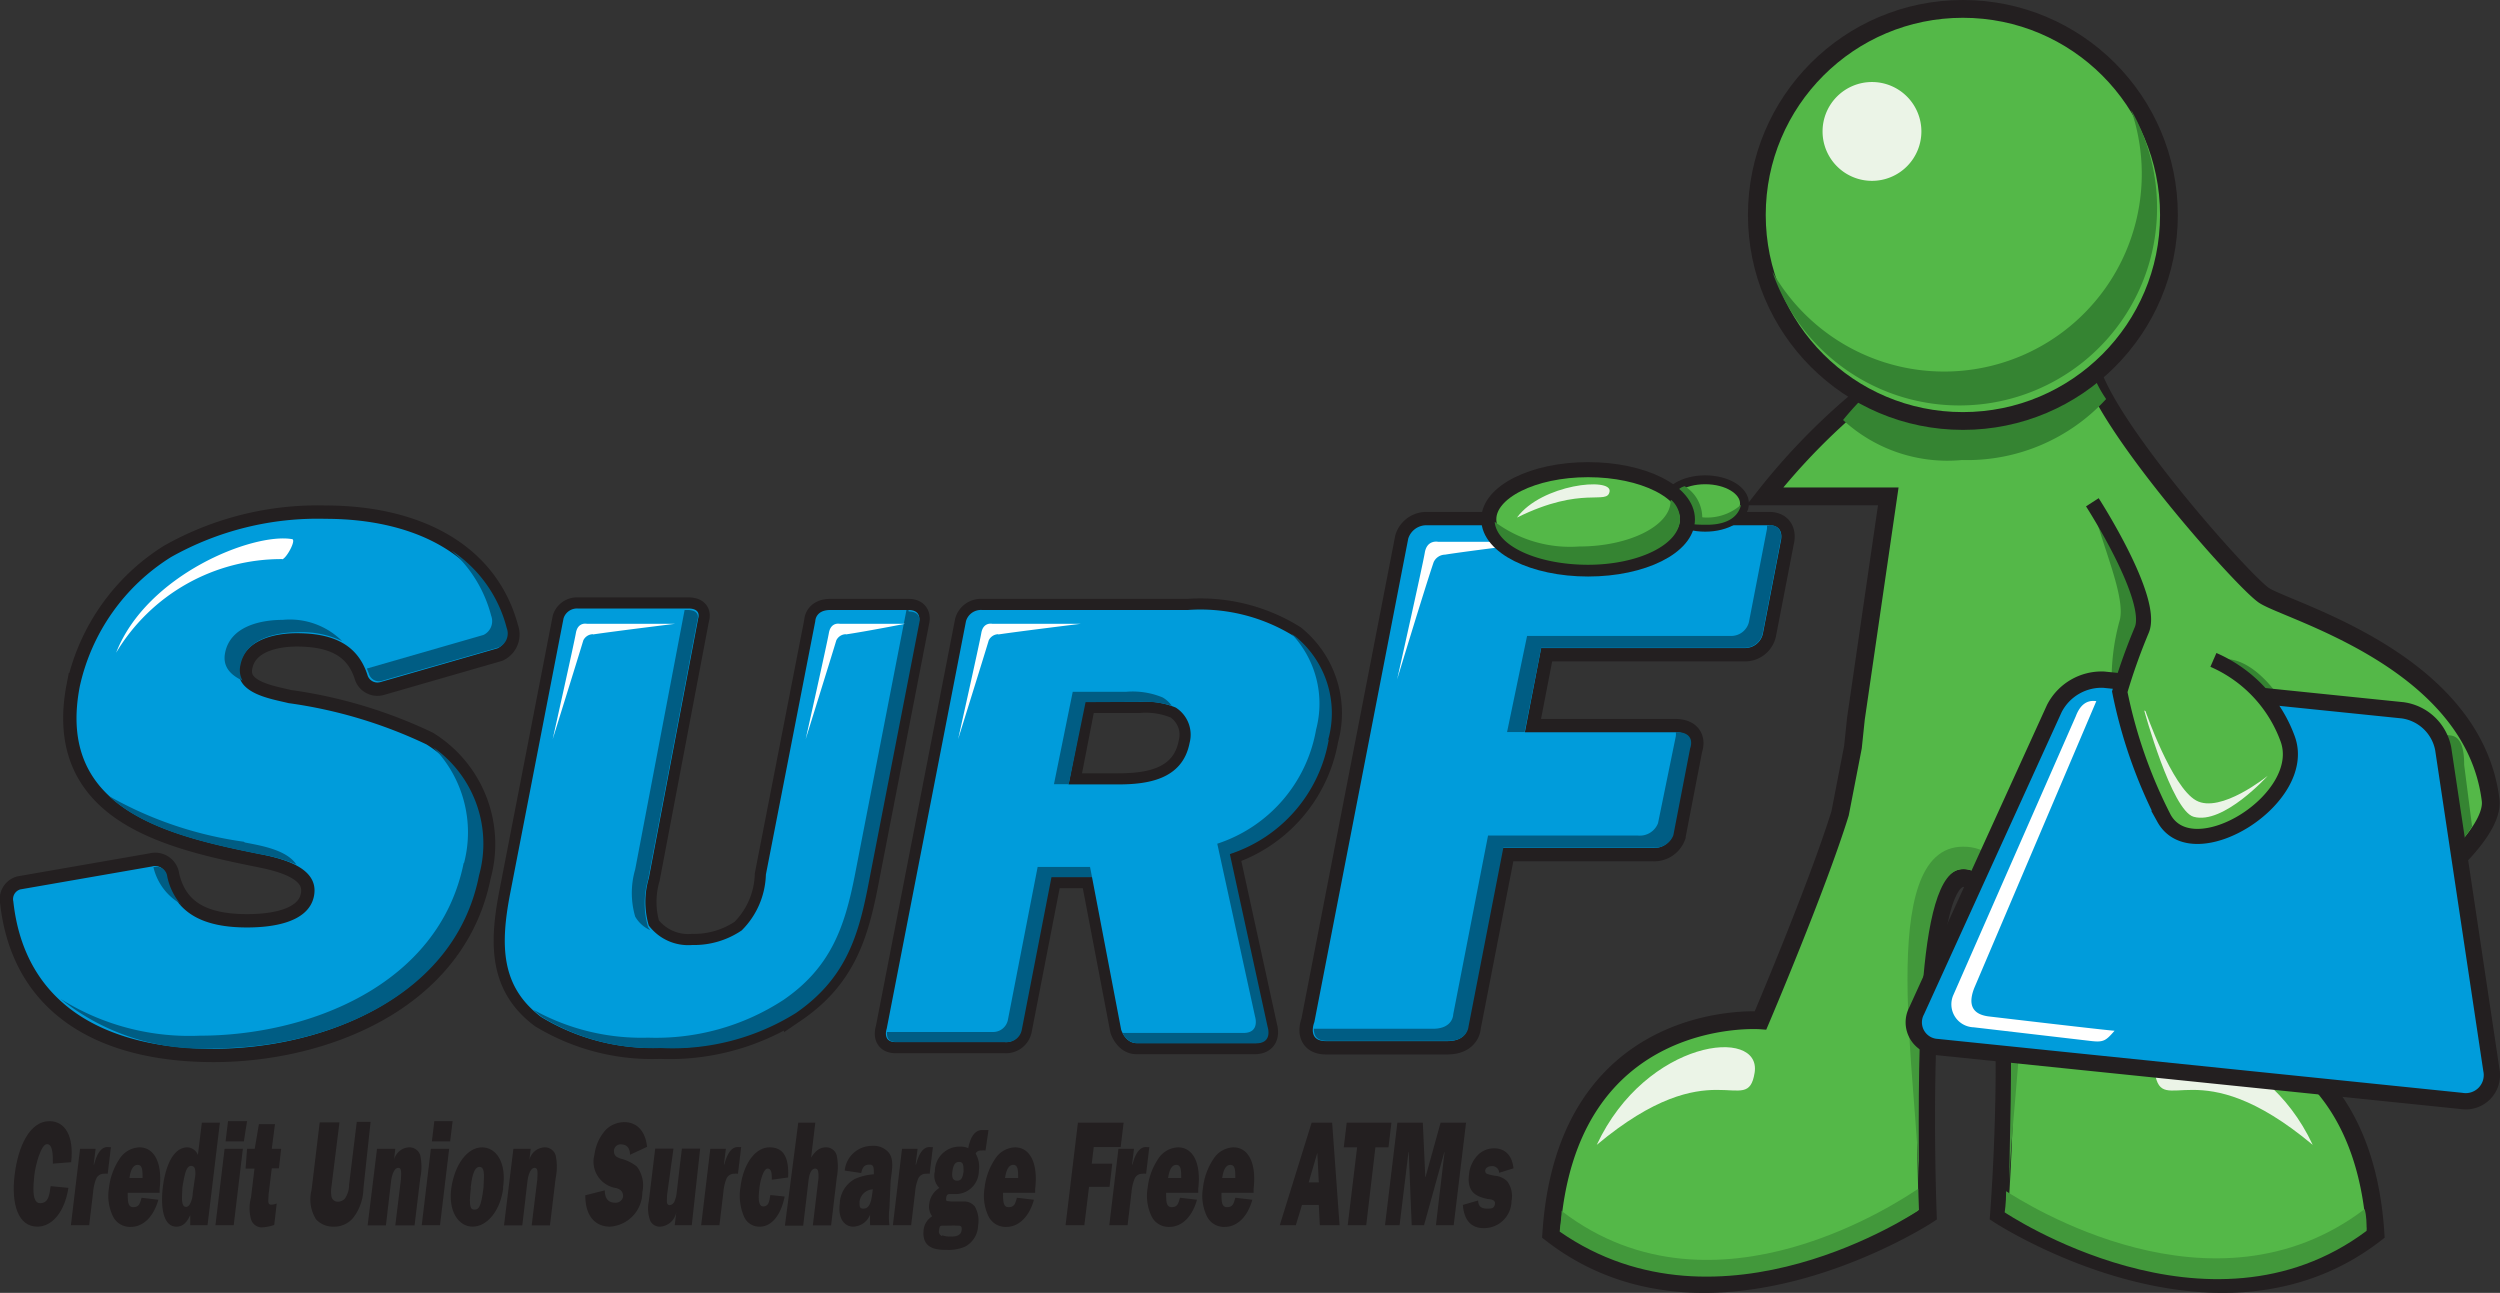 <svg xmlns="http://www.w3.org/2000/svg" viewBox="0 0 101.19 52.33"><rect x="0" y="0" width="101.19" height="52.33" fill="#333333" stroke="none"/><defs><style>.cls-1{fill:#231f20;}.cls-2{fill:#54b848;}.cls-11,.cls-13,.cls-14,.cls-15,.cls-3,.cls-4,.cls-8{fill:none;stroke:#231f20;}.cls-3{stroke-width:1.08px;}.cls-4{stroke-width:0.9px;}.cls-5{fill:#009cdb;}.cls-6{fill:#005d84;}.cls-7{fill:#fff;}.cls-8{stroke-width:0.72px;}.cls-9{fill:#ebf4e7;}.cls-10{fill:#42983b;}.cls-11{stroke-width:0.36px;}.cls-12{fill:#358432;}.cls-13{stroke-width:0.61px;}.cls-14{stroke-width:0.66px;}.cls-15{stroke-width:0.61px;}</style></defs><title>surcharge_free_atm</title><g id="Layer_2" data-name="Layer 2"><g id="Homepages"><path class="cls-1" d="M2.77,48.08c-.16,1-.67,1.57-1.26,1.57-.77,0-1.06-.9-.92-2.08S1.21,45.38,2,45.38c.65,0,1,.63.88,1.66l-.74.06c0-.35,0-.79-.24-.79s-.47.87-.51,1.26-.12,1.13.23,1.13.38-.34.43-.69Z"/><path class="cls-1" d="M3.81,47.13c.11-.43.29-.73.58-.7h.1l-.13,1.08a.36.36,0,0,0-.14,0,.33.33,0,0,0-.33.21,1.84,1.84,0,0,0-.12.53l-.16,1.34H2.87l.37-3.09h.63l-.08.64Z"/><path class="cls-1" d="M6.41,48.56c-.21.75-.66,1.1-1.11,1.1a.77.77,0,0,1-.72-.41,1.91,1.91,0,0,1-.17-1.16,2.61,2.61,0,0,1,.42-1.17,1,1,0,0,1,.81-.48c.63,0,.94.67.82,1.68l0,.16H5.17c0,.33,0,.58.22.58s.27-.11.34-.38Zm-.64-.88c0-.3,0-.53-.2-.53s-.29.25-.33.53Z"/><path class="cls-1" d="M7.7,49.59l0-.41h0c-.15.34-.33.47-.56.47-.55,0-.64-.83-.55-1.59s.38-1.62,1-1.62a.48.48,0,0,1,.42.31l.16-1.31H8.9l-.5,4.15Zm.19-1.92a.86.86,0,0,0,0-.36.16.16,0,0,0-.15-.12c-.13,0-.2.14-.25.33a5,5,0,0,0-.11.57c0,.27-.08.76.15.76.07,0,.13-.05.18-.16a1,1,0,0,0,.09-.39Z"/><path class="cls-1" d="M9.46,49.59H8.72l.37-3.09h.74Zm.41-3.39H9.13l.1-.82H10Z"/><path class="cls-1" d="M11,46.5h.38l-.09.79H11l-.13,1.07c0,.22-.06.4.11.4a.59.59,0,0,0,.22-.05l-.1.87a1.7,1.7,0,0,1-.52.1.46.46,0,0,1-.42-.33,1.67,1.67,0,0,1,0-.88l.14-1.17H9.94L10,46.5h.31l.17-1,.65,0Z"/><path class="cls-1" d="M14.71,48.11a2,2,0,0,1-.42,1.19,1,1,0,0,1-.8.35.92.92,0,0,1-.7-.3,1.51,1.51,0,0,1-.18-1.18l.33-2.74h.8L13.42,48a1.29,1.29,0,0,0,0,.45.26.26,0,0,0,.26.19.38.38,0,0,0,.29-.14,1,1,0,0,0,.16-.55l.31-2.54H15Z"/><path class="cls-1" d="M15.26,46.5H16l-.05.44h0a.66.66,0,0,1,.6-.5.46.46,0,0,1,.46.32,2.25,2.25,0,0,1,0,.93l-.23,1.91H16l.23-1.88c0-.19.05-.45-.11-.45s-.26.28-.29.54l-.21,1.79h-.74Z"/><path class="cls-1" d="M17.81,49.59h-.74l.37-3.09h.74Zm.41-3.39h-.74l.1-.82h.74Z"/><path class="cls-1" d="M20.37,48.07c-.11.94-.66,1.58-1.24,1.58s-1-.64-.86-1.58.65-1.63,1.24-1.63,1,.64.85,1.63m-1.3,0c-.1.83,0,.89.15.89s.26-.06.36-.89c0-.3.1-.84-.16-.84s-.32.54-.36.84"/><path class="cls-1" d="M20.78,46.5h.7l-.05.44h0a.66.66,0,0,1,.6-.5.46.46,0,0,1,.46.32,2.25,2.25,0,0,1,0,.93l-.23,1.91h-.74l.23-1.88c0-.19.05-.45-.11-.45s-.26.28-.29.54l-.21,1.79h-.74Z"/><path class="cls-1" d="M24.48,48.18c0,.37.18.5.41.5a.3.3,0,0,0,.33-.25c0-.25-.16-.3-.27-.34a1.08,1.08,0,0,1-.89-1.35,1.86,1.86,0,0,1,.45-1,1.07,1.07,0,0,1,.77-.32c.44,0,.84.3.91,1l-.69.32c0-.31-.17-.42-.36-.42a.27.27,0,0,0-.29.27c0,.22.16.26.25.3a1.74,1.74,0,0,1,.68.33A1.26,1.26,0,0,1,26,48.25a1.4,1.4,0,0,1-1.31,1.4c-.54,0-1-.36-1-1.27Z"/><path class="cls-1" d="M27.31,49.59l.06-.51h0a.71.71,0,0,1-.65.57.42.42,0,0,1-.4-.24,1.4,1.4,0,0,1-.06-.78l.26-2.14h.74L27,48.37c0,.2-.05.41.11.41a.25.25,0,0,0,.2-.18,1.09,1.09,0,0,0,.08-.33l.21-1.78h.74L28,49.59Z"/><path class="cls-1" d="M29.32,47.13c.11-.43.29-.73.58-.7H30l-.13,1.08a.36.36,0,0,0-.14,0,.33.33,0,0,0-.33.21,1.84,1.84,0,0,0-.12.53l-.16,1.34h-.74l.37-3.09h.63l-.08.64Z"/><path class="cls-1" d="M31.76,48.43c-.16.8-.56,1.22-1,1.22a.67.67,0,0,1-.65-.42,2.12,2.12,0,0,1-.14-1.17c.11-.93.59-1.62,1.18-1.62s.79.45.75,1.22l-.66.09v0c0-.21,0-.45-.17-.45s-.3.5-.33.77-.09.76.15.76.25-.24.29-.46Z"/><path class="cls-1" d="M32.31,45.44H33l-.17,1.42c.17-.28.36-.42.59-.42a.44.44,0,0,1,.45.34,2.27,2.27,0,0,1,0,.88l-.23,1.94h-.74l.23-1.92c0-.21,0-.38-.13-.38s-.23.14-.27.45l-.22,1.86h-.74Z"/><path class="cls-1" d="M35.22,49.59a3.1,3.1,0,0,1,0-.43.76.76,0,0,1-.68.49c-.35,0-.63-.31-.55-.93a1.18,1.18,0,0,1,.61-1,2.3,2.3,0,0,1,.77-.19v0c0-.28,0-.39-.18-.39s-.28.08-.33.34l-.67-.1a1.11,1.11,0,0,1,1.11-1,.8.8,0,0,1,.67.27c.22.28.14.68.08,1.13L36,48.91a2.7,2.7,0,0,0,0,.68Zm.11-1.45a.57.57,0,0,0-.54.5c0,.2,0,.28.16.28.28,0,.33-.38.37-.72Z"/><path class="cls-1" d="M37.08,47.13c.11-.43.29-.73.58-.7h.1l-.13,1.08a.36.36,0,0,0-.14,0,.33.33,0,0,0-.33.21,1.84,1.84,0,0,0-.12.53l-.16,1.34h-.74l.37-3.09h.63l-.08.64Z"/><path class="cls-1" d="M38.06,48.12a.7.7,0,0,1-.22-.71,1,1,0,0,1,1-1,.85.85,0,0,1,.35.06c.09-.45.27-.73.56-.73l.26,0-.12.83a.66.66,0,0,0-.18,0,.22.22,0,0,0-.22.12,1.07,1.07,0,0,1,.13.7.94.94,0,0,1-1,.94H38.5c-.12,0-.18,0-.2.15s0,.13.19.15l.52,0a.55.55,0,0,1,.45.21,1.17,1.17,0,0,1,.13.77,1,1,0,0,1-.53.85,1.67,1.67,0,0,1-.74.13c-.32,0-1,0-.94-.76a.75.75,0,0,1,.35-.6.66.66,0,0,1-.12-.49.88.88,0,0,1,.45-.68M38.14,50a.93.93,0,0,0,.36.05c.11,0,.38,0,.42-.24s-.1-.19-.2-.2-.33,0-.5,0-.19,0-.21.19a.19.19,0,0,0,.12.23M39,47.42c0-.24,0-.39-.18-.39s-.24.16-.27.38,0,.38.19.38.23-.16.26-.37"/><path class="cls-1" d="M41.85,48.56c-.21.75-.66,1.1-1.11,1.1a.77.77,0,0,1-.72-.41,1.91,1.91,0,0,1-.17-1.16,2.61,2.61,0,0,1,.42-1.17,1,1,0,0,1,.81-.48c.63,0,.94.67.82,1.68l0,.16H40.6c0,.33,0,.58.22.58s.27-.11.34-.38Zm-.64-.88c0-.3,0-.53-.2-.53s-.29.25-.33.53Z"/><polygon class="cls-1" points="44.08 48.04 43.89 49.59 43.13 49.59 43.63 45.44 45.48 45.44 45.36 46.43 44.27 46.43 44.19 47.1 45.02 47.1 44.91 48.04 44.08 48.04"/><path class="cls-1" d="M45.84,47.13c.11-.43.29-.73.58-.7h.1l-.13,1.08a.36.36,0,0,0-.14,0,.33.33,0,0,0-.33.21,1.84,1.84,0,0,0-.12.53l-.16,1.34h-.74l.37-3.09h.63l-.08.64Z"/><path class="cls-1" d="M48.45,48.56c-.21.75-.66,1.1-1.11,1.1a.77.77,0,0,1-.72-.41,1.91,1.91,0,0,1-.17-1.16,2.61,2.61,0,0,1,.42-1.17,1,1,0,0,1,.81-.48c.63,0,.94.67.82,1.68l0,.16H47.2c0,.33,0,.58.22.58s.27-.11.34-.38Zm-.64-.88c0-.3,0-.53-.2-.53s-.29.25-.33.53Z"/><path class="cls-1" d="M50.69,48.56c-.21.75-.66,1.1-1.11,1.1a.77.77,0,0,1-.72-.41,1.91,1.91,0,0,1-.17-1.16,2.61,2.61,0,0,1,.42-1.17,1,1,0,0,1,.81-.48c.63,0,.94.67.82,1.68l0,.16H49.44c0,.33,0,.58.22.58s.27-.11.34-.38ZM50,47.68c0-.3,0-.53-.2-.53s-.29.25-.33.53Z"/><path class="cls-1" d="M53.38,48.77H52.7l-.25.82H51.8l1.29-4.15h.83l.3,4.15h-.8Zm0-.91-.06-1.2-.35,1.2Z"/><polygon class="cls-1" points="55.3 49.59 54.55 49.59 54.93 46.44 54.39 46.44 54.51 45.44 56.32 45.44 56.2 46.44 55.67 46.44 55.3 49.59"/><polygon class="cls-1" points="58.84 49.59 58.12 49.59 58.47 46.63 58.46 46.63 57.64 49.59 57.14 49.59 57.02 46.63 57.01 46.63 56.65 49.59 56.06 49.59 56.56 45.44 57.59 45.44 57.69 47.64 57.7 47.64 58.31 45.44 59.34 45.44 58.84 49.59"/><path class="cls-1" d="M59.83,48.59c0,.3.21.33.37.33s.28,0,.31-.19-.23-.19-.3-.2c-.39-.09-.85-.22-.75-1a1.29,1.29,0,0,1,.39-.81.91.91,0,0,1,.64-.24c.36,0,.71.22.77.81l-.58.18a.28.28,0,0,0-.3-.27c-.13,0-.25.07-.26.16a.13.13,0,0,0,.09.16,1.7,1.7,0,0,0,.31.07.8.8,0,0,1,.49.23,1,1,0,0,1,.17.79,1.11,1.11,0,0,1-1.12,1.1c-.43,0-.79-.22-.85-.94Z"/><path class="cls-2" d="M.82,36l5.34-.93a.44.44,0,0,1,.56.38C7.07,37,8.27,37.54,10,37.54c.82,0,2.49-.12,2.71-1.28s-1.32-1.52-2.22-1.7c-3.78-.76-8.22-1.83-7.26-6.78a8.26,8.26,0,0,1,3.69-5.23A12.1,12.1,0,0,1,13.18,21c3.39,0,6.43,1.31,7.27,4.46a.62.62,0,0,1-.31.78l-4.75,1.37a.42.42,0,0,1-.52-.3c-.4-1.23-1.4-1.68-2.86-1.68-.85,0-2.12.24-2.33,1.34s1.27,1.31,2,1.49a19,19,0,0,1,5.58,1.67,4.75,4.75,0,0,1,2.07,5.32c-1,5-6.36,7-10.68,7S1,40.72.54,36.49A.41.41,0,0,1,.82,36"/><path class="cls-3" d="M.82,36l5.34-.93a.44.44,0,0,1,.56.38C7.07,37,8.27,37.54,10,37.54c.82,0,2.49-.12,2.71-1.28s-1.32-1.52-2.22-1.7c-3.78-.76-8.22-1.83-7.26-6.78a8.26,8.26,0,0,1,3.69-5.23A12.1,12.1,0,0,1,13.18,21c3.39,0,6.43,1.31,7.27,4.46a.62.62,0,0,1-.31.78l-4.75,1.37a.42.42,0,0,1-.52-.3c-.4-1.23-1.4-1.68-2.86-1.68-.85,0-2.12.24-2.33,1.34s1.27,1.31,2,1.49a19,19,0,0,1,5.58,1.67,4.75,4.75,0,0,1,2.07,5.32c-1,5-6.36,7-10.68,7S1,40.72.54,36.49A.41.41,0,0,1,.82,36Z"/><path class="cls-2" d="M37.17,25.14l-2.1,10.79c-.4,2-.94,3.67-2.89,5a9.42,9.42,0,0,1-5.47,1.48,8.64,8.64,0,0,1-4.81-1.25c-1.62-1.22-1.66-2.88-1.25-5l2.16-11.13a.57.57,0,0,1,.57-.4h4.48c.55,0,.4.4.4.4l-2,10.52a3.39,3.39,0,0,0,0,1.91,2,2,0,0,0,1.76.79,3.43,3.43,0,0,0,2-.59A3.32,3.32,0,0,0,31,35.4l2-10.26s0-.45.61-.45h3.16c.55,0,.43.46.43.46"/><path class="cls-4" d="M37.17,25.14l-2.1,10.79c-.4,2-.94,3.67-2.89,5a9.42,9.42,0,0,1-5.47,1.48,8.64,8.64,0,0,1-4.81-1.25c-1.62-1.22-1.66-2.88-1.25-5l2.16-11.13a.57.57,0,0,1,.57-.4h4.48c.55,0,.4.4.4.4l-2,10.52a3.39,3.39,0,0,0,0,1.91,2,2,0,0,0,1.76.79,3.43,3.43,0,0,0,2-.59A3.32,3.32,0,0,0,31,35.4l2-10.26s0-.45.61-.45h3.16C37.29,24.69,37.17,25.14,37.17,25.14Z"/><path class="cls-2" d="M41.32,41.67a.61.61,0,0,1-.64.51H36.25c-.55,0-.36-.54-.36-.54L39.1,25.14a.63.63,0,0,1,.65-.45h8.33a7.17,7.17,0,0,1,4.31,1.07,4,4,0,0,1,1.33,4.18,5.93,5.93,0,0,1-4,4.62l1.53,7s.21.66-.47.66H46c-.45,0-.62-.54-.62-.54L44.2,35.5H42.52Zm1.93-9.92h2c1.17,0,2.61-.18,2.9-1.68a1.3,1.3,0,0,0-.56-1.43,3.16,3.16,0,0,0-1.49-.23H43.9Z"/><path class="cls-4" d="M41.32,41.67a.61.61,0,0,1-.64.51H36.25c-.55,0-.36-.54-.36-.54L39.1,25.14a.63.63,0,0,1,.65-.45h8.33a7.17,7.17,0,0,1,4.31,1.07,4,4,0,0,1,1.33,4.18,5.93,5.93,0,0,1-4,4.62l1.53,7s.21.66-.47.66H46c-.45,0-.62-.54-.62-.54L44.2,35.5H42.52Zm1.93-9.92h2c1.17,0,2.61-.18,2.9-1.68a1.3,1.3,0,0,0-.56-1.43,3.16,3.16,0,0,0-1.49-.23H43.9Z"/><path class="cls-2" d="M66.88,34.32H60.81L59.4,41.56s0,.58-.82.58H53.67c-.79,0-.47-.77-.47-.77L57,21.8a.77.77,0,0,1,.73-.54H71.6c.66,0,.48.64.48.64l-.73,3.77a.74.74,0,0,1-.75.56H62.38l-.66,3.41h6.07c.85,0,.58.66.58.66l-.68,3.52a.79.79,0,0,1-.81.5"/><path class="cls-3" d="M66.88,34.32H60.81L59.4,41.56s0,.58-.82.58H53.67c-.79,0-.47-.77-.47-.77L57,21.8a.77.77,0,0,1,.73-.54H71.6c.66,0,.48.64.48.64l-.73,3.77a.74.74,0,0,1-.75.56H62.38l-.66,3.41h6.07c.85,0,.58.66.58.66l-.68,3.52A.79.79,0,0,1,66.88,34.32Z"/><path class="cls-5" d="M.82,36l5.34-.93a.44.44,0,0,1,.56.38C7.07,37,8.27,37.54,10,37.54c.82,0,2.49-.12,2.71-1.28s-1.32-1.52-2.22-1.7c-3.78-.76-8.22-1.83-7.26-6.78a8.26,8.26,0,0,1,3.69-5.23A12.1,12.1,0,0,1,13.18,21c3.39,0,6.43,1.31,7.27,4.46a.62.62,0,0,1-.31.78l-4.75,1.37a.42.42,0,0,1-.52-.3c-.4-1.23-1.4-1.68-2.86-1.68-.85,0-2.12.24-2.33,1.34s1.27,1.31,2,1.49a19,19,0,0,1,5.58,1.67,4.75,4.75,0,0,1,2.07,5.32c-1,5-6.36,7-10.68,7S1,40.72.54,36.49A.41.41,0,0,1,.82,36"/><path class="cls-5" d="M37.17,25.14l-2.1,10.79c-.4,2-.94,3.67-2.89,5a9.42,9.42,0,0,1-5.47,1.48,8.64,8.64,0,0,1-4.81-1.25c-1.62-1.22-1.66-2.88-1.25-5l2.16-11.13a.57.57,0,0,1,.57-.4h4.48c.55,0,.4.4.4.4l-2,10.52a3.39,3.39,0,0,0,0,1.91,2,2,0,0,0,1.76.79,3.43,3.43,0,0,0,2-.59A3.32,3.32,0,0,0,31,35.4l2-10.26s0-.45.61-.45h3.16c.55,0,.43.46.43.46"/><path class="cls-5" d="M41.32,41.67a.61.61,0,0,1-.64.51H36.25c-.55,0-.36-.54-.36-.54L39.1,25.14a.63.63,0,0,1,.65-.45h8.33a7.17,7.17,0,0,1,4.31,1.07,4,4,0,0,1,1.33,4.18,5.93,5.93,0,0,1-4,4.62l1.53,7s.21.66-.47.66H46c-.45,0-.62-.54-.62-.54L44.2,35.5H42.52Zm1.93-9.92h2c1.17,0,2.61-.18,2.9-1.68a1.3,1.3,0,0,0-.56-1.43,3.16,3.16,0,0,0-1.49-.23H43.9Z"/><path class="cls-5" d="M66.88,34.32H60.81L59.4,41.56s0,.58-.82.58H53.67c-.79,0-.47-.77-.47-.77L57,21.8a.77.77,0,0,1,.73-.54H71.6c.66,0,.48.64.48.64l-.73,3.77a.74.74,0,0,1-.75.56H62.38l-.66,3.41h6.07c.85,0,.58.66.58.66l-.68,3.52a.79.79,0,0,1-.81.5"/><path class="cls-6" d="M7.32,36.61a2.53,2.53,0,0,1-.55-1.13.44.44,0,0,0-.56-.38h0a2.32,2.32,0,0,0,1.13,1.5"/><path class="cls-6" d="M11.44,25.09c-.85,0-2.12.24-2.33,1.34-.11.57.24.9.71,1.12a.85.85,0,0,1-.09-.62c.21-1.1,1.48-1.34,2.33-1.34a3.81,3.81,0,0,1,1.79.36,3,3,0,0,0-2.41-.86"/><path class="cls-6" d="M9.87,34.07a15.29,15.29,0,0,1-5.46-1.85c1.45,1.36,3.88,1.91,6.08,2.35A6.53,6.53,0,0,1,12,35c-.39-.6-1.42-.77-2.09-.9"/><path class="cls-6" d="M18.77,34.92c-1,5-6.36,7-10.68,7a9.81,9.81,0,0,1-5.64-1.49,9.13,9.13,0,0,0,6.26,2c4.32,0,9.7-2,10.68-7a4.77,4.77,0,0,0-1.85-5.18,4.92,4.92,0,0,1,1.24,4.69"/><path class="cls-6" d="M18.29,22.3a5.33,5.33,0,0,1,1.59,2.62.62.62,0,0,1-.31.78l-4.72,1.36.08.2a.42.42,0,0,0,.52.3l4.75-1.36a.62.62,0,0,0,.31-.78,5.34,5.34,0,0,0-2.21-3.12"/><path class="cls-6" d="M25.71,37.1a1.32,1.32,0,0,0,.61.55,1.06,1.06,0,0,1-.09-.13,3.41,3.41,0,0,1,0-1.91l2-10.52s.15-.4-.4-.4h-.12l-2,10.5a3.4,3.4,0,0,0,0,1.91"/><path class="cls-6" d="M36.77,24.69h-.08a.28.28,0,0,1,0,0l-2.1,10.79c-.4,2-.94,3.67-2.89,5A9.43,9.43,0,0,1,26.23,42a9,9,0,0,1-4.64-1.13,4.19,4.19,0,0,0,.35.3,8.64,8.64,0,0,0,4.81,1.25A9.43,9.43,0,0,0,32.22,41c1.95-1.35,2.49-3,2.89-5l2.1-10.79s.12-.46-.43-.46"/><path class="cls-6" d="M42,35.09l-1.2,6.17a.61.61,0,0,1-.64.51H35.9c0,.16,0,.41.39.41h4.43a.61.61,0,0,0,.64-.51l1.2-6.17H44.2l-.08-.41Z"/><path class="cls-6" d="M53.76,29.94a4,4,0,0,0-1.33-4.18l-.16-.11a4.09,4.09,0,0,1,1,3.88,5.93,5.93,0,0,1-4,4.62l1.53,7s.21.66-.47.66H45.44a.68.68,0,0,0,.57.42h4.83c.69,0,.47-.66.47-.66l-1.53-7a5.93,5.93,0,0,0,4-4.62"/><path class="cls-6" d="M46.1,28.41a3.71,3.71,0,0,1,1.33.16,1.15,1.15,0,0,0-.37-.34A3.16,3.16,0,0,0,45.59,28H43.42l-.76,3.74h.6l.68-3.32Z"/><path class="cls-6" d="M67.11,33.32a.79.79,0,0,1-.81.5H60.23l-1.41,7.24s0,.58-.82.58H53.18c0,.22.06.49.53.49h4.91c.79,0,.82-.58.82-.58l1.41-7.24h6.07a.79.79,0,0,0,.81-.5l.68-3.52s.27-.66-.58-.66a.68.68,0,0,1,0,.17Z"/><path class="cls-6" d="M71.64,21.27h-.12a.72.72,0,0,1,0,.14l-.73,3.77a.74.74,0,0,1-.75.56H61.81L61,29.63h.71l.67-3.41h8.21a.74.74,0,0,0,.75-.56l.73-3.77s.18-.64-.48-.64"/><path class="cls-7" d="M11.42,22.63a7.79,7.79,0,0,0-6.72,3.79c1.24-3.17,5.54-4.86,7.11-4.6.21,0-.21.78-.39.82"/><path class="cls-7" d="M24,25.68c.87-.13,3.32-.43,3.32-.43H23.76s-.37-.09-.45.37-.94,4.3-.94,4.3,1-3.2,1.24-4a.44.44,0,0,1,.39-.25"/><path class="cls-7" d="M40.41,25.68c.87-.13,3.33-.43,3.33-.43H40.17s-.37-.09-.45.37-.94,4.3-.94,4.3,1-3.2,1.24-4a.44.44,0,0,1,.38-.25"/><path class="cls-7" d="M58.49,22.45c1-.16,4-.52,4-.52H58.21s-.45-.1-.54.44-1.12,5.13-1.12,5.13,1.16-3.82,1.48-4.75a.52.52,0,0,1,.46-.3"/><path class="cls-7" d="M34.23,25.68c.87-.13,2.4-.43,2.4-.43H34s-.37-.09-.45.37-.94,4.3-.94,4.3,1-3.2,1.24-4a.44.44,0,0,1,.39-.25"/><path class="cls-2" d="M83.55,30.25l.69,2.85,5.7,6.59c4.1-.18,11.14-5.18,10.87-7.31-.71-5.7-8.32-7.66-9.2-8.3s-5.78-6.14-6.85-8.81-6.59-1.43-9.09.54a26.3,26.3,0,0,0-4.24,4.28h5l-1.31,9L75,30.24l-.52,2.68c-.93,3-3.22,8.38-3.22,8.38s-7.87-.59-8.47,8.63c6.43,5,15.24-.76,15.24-.76s-.54-13.63,1.44-13.63c2.51,0,1.44,13.63,1.44,13.63s8.8,5.76,15.24.76c-.59-9.23-8.47-8.63-8.47-8.63S85.4,36,84.47,32.92"/><path class="cls-8" d="M83.55,30.25l.69,2.85,5.7,6.59c4.1-.18,11.14-5.18,10.87-7.31-.71-5.7-8.32-7.66-9.2-8.3s-5.78-6.14-6.85-8.81-6.59-1.43-9.09.54a26.3,26.3,0,0,0-4.24,4.28h5l-1.31,9L75,30.24l-.52,2.68c-.93,3-3.22,8.38-3.22,8.38s-7.87-.59-8.47,8.63c6.43,5,15.24-.76,15.24-.76s-.54-13.63,1.44-13.63c2.51,0,1.44,13.63,1.44,13.63s8.8,5.76,15.24.76c-.59-9.23-8.47-8.63-8.47-8.63S85.4,36,84.47,32.92"/><path class="cls-9" d="M64.63,46.34c2-4.28,6.69-4.8,6.39-2.92s-1.7-1-6.39,2.92"/><path class="cls-9" d="M93.61,46.34c-2-4.28-6.69-4.8-6.39-2.92s1.7-1,6.39,2.92"/><path class="cls-10" d="M79.46,34.27c-3.62,0-1.79,9.79-1.79,13.82,0-4.18-.22-12.92,1.79-12.92,2.53,0,1.85,9.4,1.87,12.92,0-3.77,2-13.84-1.87-13.82"/><path class="cls-10" d="M63.21,49c0,.27-.06.55-.08.85C69.66,54.4,77.64,49,77.64,49s0-.33,0-.88c-.54.34-8.18,5.66-14.4.92"/><path class="cls-10" d="M81.2,48.2c0,.54-.06.87-.06.87s8.24,5.55,14.65.75c0-.29,0-.61-.08-.88-6.14,4.67-13.78-.27-14.52-.73"/><path class="cls-2" d="M70.61,20.38c0,.53-.71,1-1.59,1s-1.59-.43-1.59-1,.71-1,1.59-1,1.59.43,1.59,1"/><ellipse class="cls-11" cx="69.02" cy="20.38" rx="1.59" ry="0.96"/><path class="cls-12" d="M68.91,20.94a2.07,2.07,0,0,0,1.56-.51c-.07.34-.38.83-1.45.81-.9,0-.73-.15-.73-.15L67.8,20a.59.59,0,0,1,.39-.32,1.5,1.5,0,0,1,.71,1.24"/><path class="cls-2" d="M68.3,21c0,1.11-1.8,2-4,2s-4-.9-4-2,1.8-2,4-2,4,.9,4,2"/><ellipse class="cls-13" cx="64.28" cy="21.02" rx="4.02" ry="2.01"/><path class="cls-12" d="M67.69,20.27s-.07-.07-.07,0c0,1-1.66,1.85-3.71,1.85a5.09,5.09,0,0,1-3.41-1c.08,1,1.78,1.74,3.78,1.74S68,22.06,68,21a1.07,1.07,0,0,0-.36-.77"/><path class="cls-9" d="M61.4,20.95c1-1.36,3.84-1.64,3.75-1.06s-1.09-.26-3.75,1.06"/><path class="cls-12" d="M85.24,16.14a5,5,0,0,1-.53-1c-1.07-2.67-6.24-1.53-8.74.43A12.21,12.21,0,0,0,74.6,17a6.23,6.23,0,0,0,4.81,1.62,7.64,7.64,0,0,0,5.83-2.46"/><path class="cls-12" d="M84.71,20.51c.38,1.6,1.38,3.74,1.07,4.66a8.91,8.91,0,0,0-.31,2.29l1.22,1.22,5.51-.54s-1.07-1.62-2.3-1.45c-1.76.24-3.09-2.11-3.44-3.21a14.21,14.21,0,0,0-1.6-2.9"/><path class="cls-12" d="M96.76,29.55s2,.16,2.44.22.54.6.54,1.19l.32,2.49a3.49,3.49,0,0,1-1,1.08c-.54.32-2.33-5-2.33-5"/><path class="cls-5" d="M100.84,43.3a1.06,1.06,0,0,1-1.22,1.26L78.41,42.38a1,1,0,0,1-.83-1.47l5.57-12.23a2.15,2.15,0,0,1,2-1.17l12.1,1.24a1.94,1.94,0,0,1,1.64,1.55Z"/><path class="cls-14" d="M100.84,43.3a1.06,1.06,0,0,1-1.22,1.26L78.41,42.38a1,1,0,0,1-.83-1.47l5.57-12.23a2.15,2.15,0,0,1,2-1.17l12.1,1.24a1.94,1.94,0,0,1,1.64,1.55Z"/><path class="cls-2" d="M87.79,8.7A8.34,8.34,0,1,1,79.45.36,8.34,8.34,0,0,1,87.79,8.7"/><circle class="cls-8" cx="79.45" cy="8.7" r="8.34"/><path class="cls-12" d="M86.26,4.45A8,8,0,0,1,71.74,11,8,8,0,1,0,86.26,4.45"/><path class="cls-9" d="M77.77,5.32a2,2,0,1,1-2-2,2,2,0,0,1,2,2"/><path class="cls-2" d="M89.59,26.71a5.56,5.56,0,0,1,3,3.18c.91,2.42-3.82,5.36-5,3.23A19.67,19.67,0,0,1,85.8,28a23.83,23.83,0,0,1,.89-2.5c.53-1.25-2-5.17-2-5.17"/><path class="cls-15" d="M89.59,26.71a5.56,5.56,0,0,1,3,3.18c.91,2.42-3.82,5.36-5,3.23A19.67,19.67,0,0,1,85.8,28a23.83,23.83,0,0,1,.89-2.5c.53-1.25-2-5.17-2-5.17"/><path class="cls-9" d="M86.79,28.76s1.11,4.05,2,4.3c1.2.34,3-1.66,3-1.66s-1.91,1.55-2.9,1-2.05-3.62-2.05-3.62"/><path class="cls-7" d="M79.88,41.58l4.71.55c.56.07.64,0,1-.41-.19,0-5.1-.58-5.1-.58-.69-.09-.83-.51-.58-1.15l4.94-11.61c-.39-.06-.66.16-.83.61L79.07,40.26a.93.93,0,0,0,.8,1.32"/></g></g></svg>
